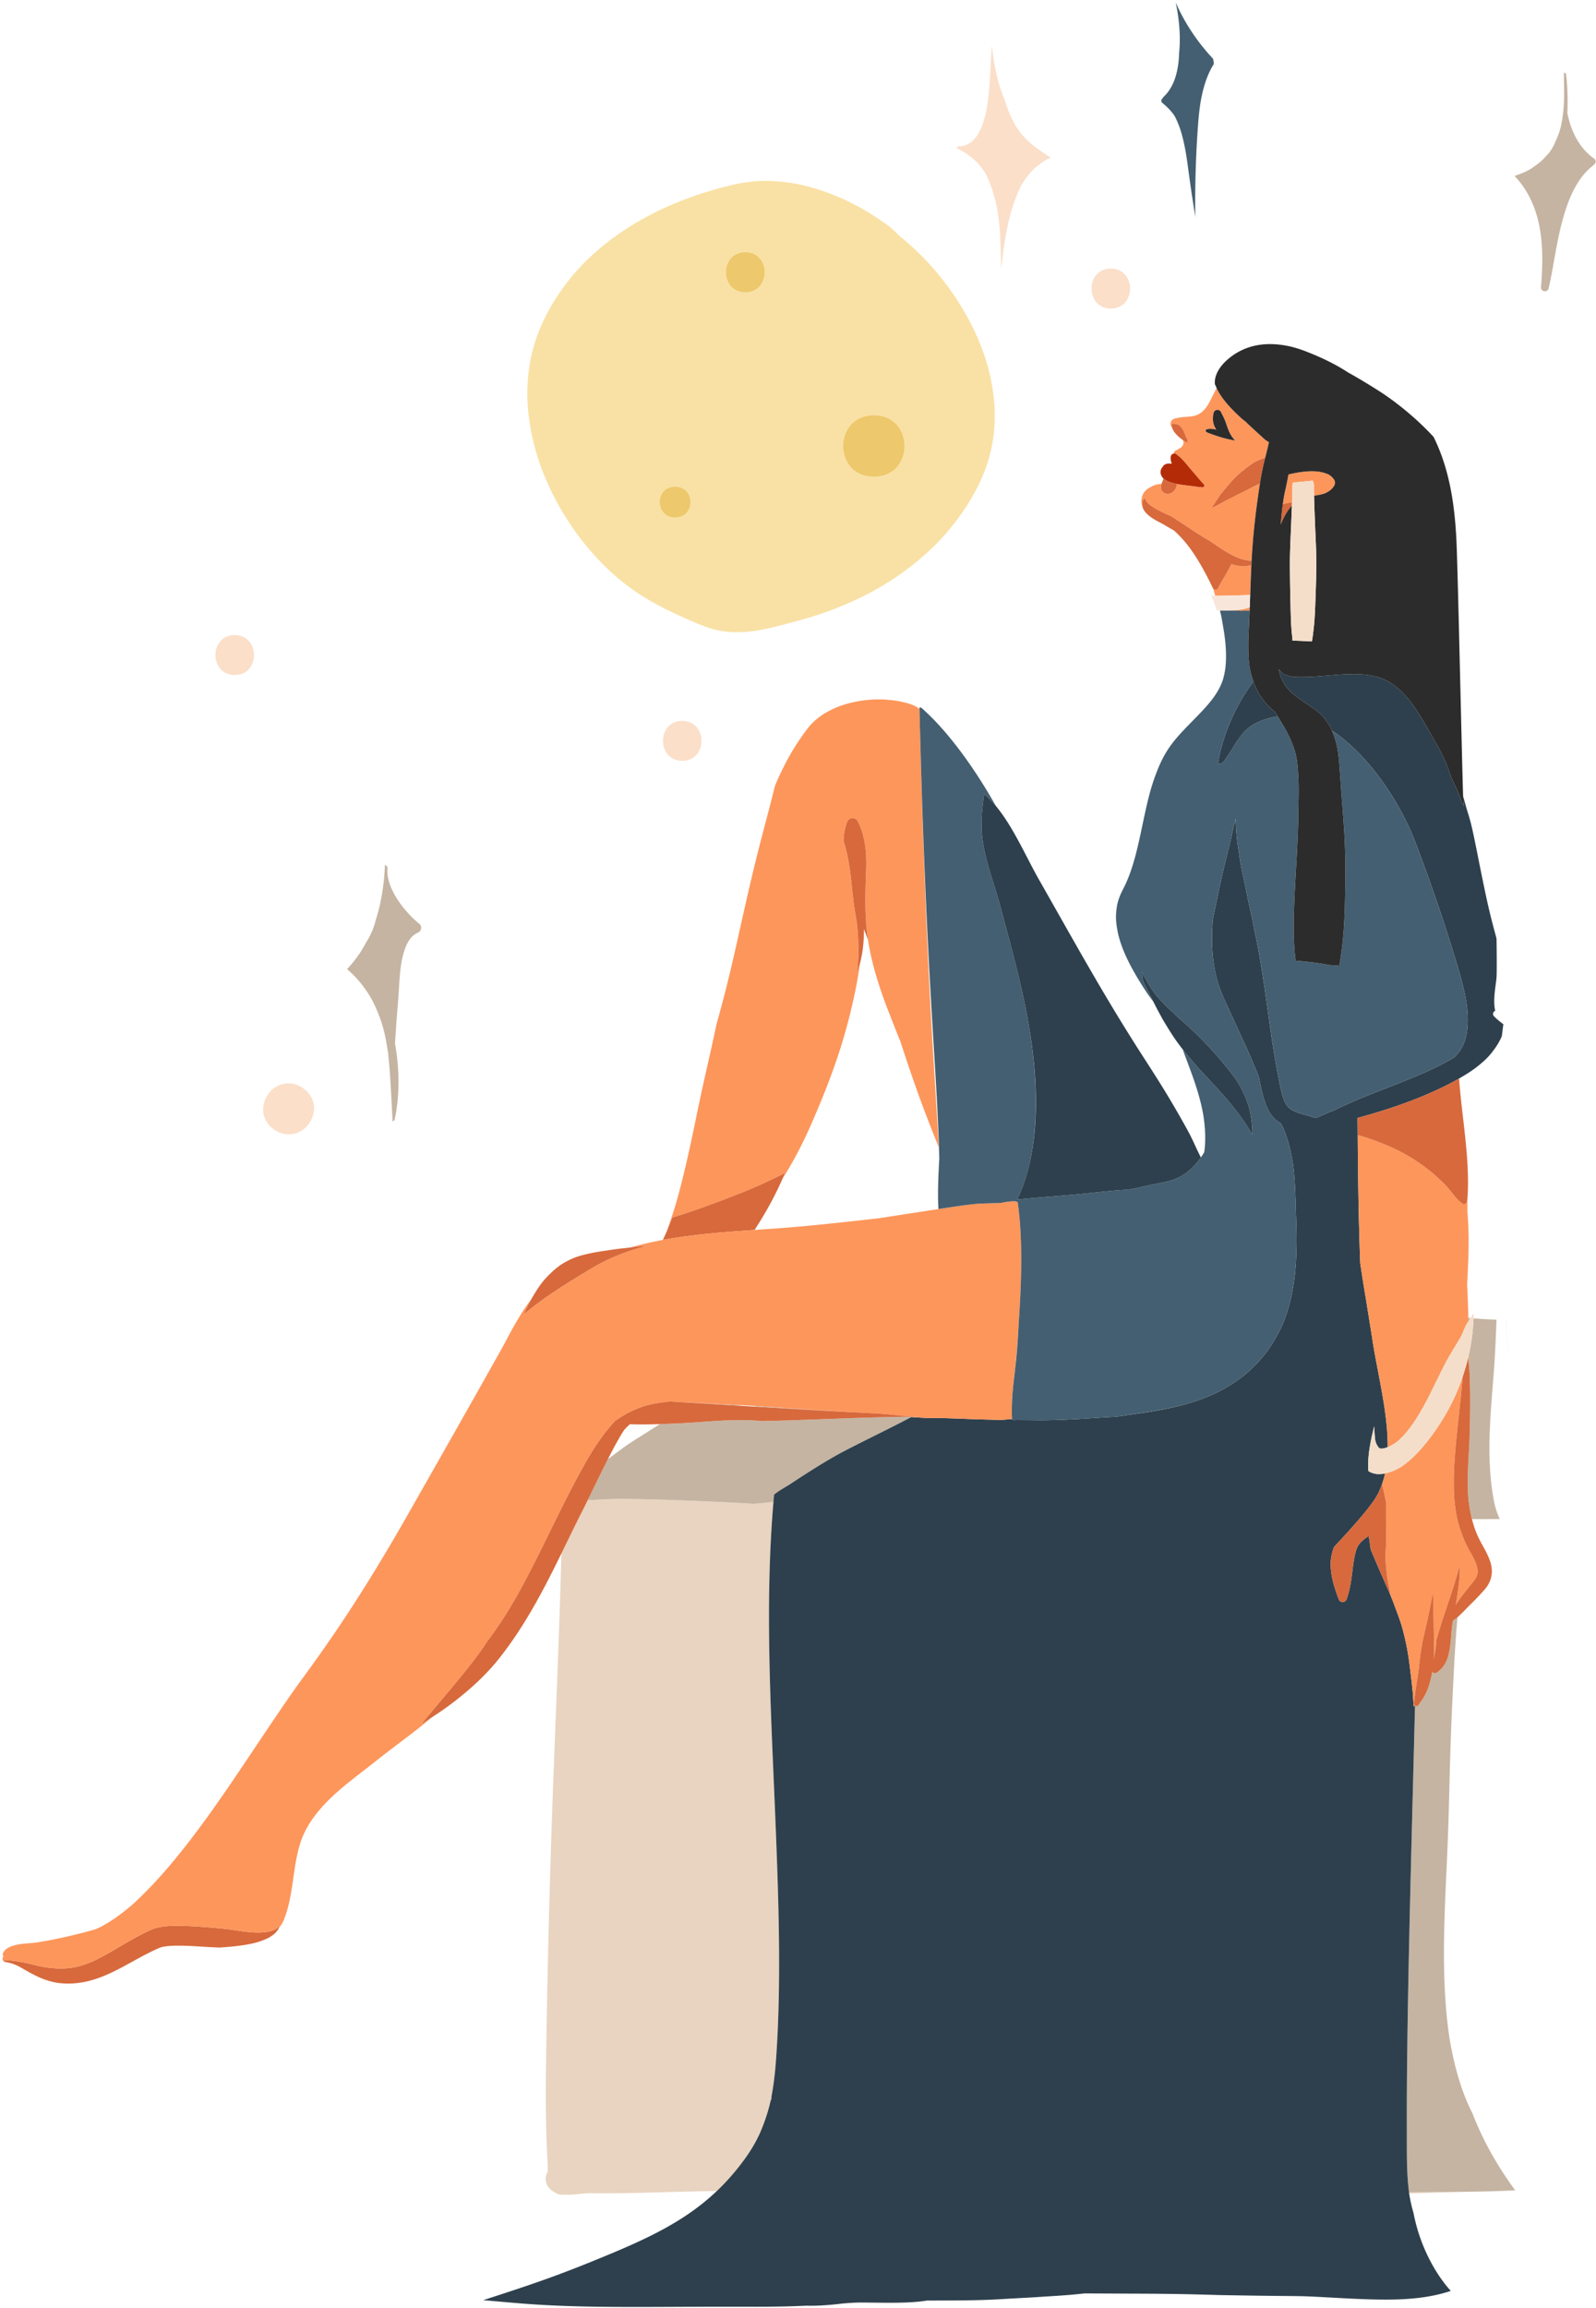 <svg width="512" height="740" fill="none" xmlns="http://www.w3.org/2000/svg"><path d="M307.524 46.91c.298-.01.57-.03.843-.06a8.149 8.149 0 0 0 1.745-.47 7.711 7.711 0 0 0 1.483-.869 9.537 9.537 0 0 0 1.453-1.478c.654-.869 1.229-1.88 1.745-3.086.501-1.216.922-2.555 1.294-4.103.327-1.37.6-2.883.843-4.634.511-3.875.704-7.864.873-11.387l.015-.263c.069-1.508.144-3.071.263-4.609.034-.457.069-.878.109-1.27l.059.496c.431 3.657 1.012 7.303 1.983 10.856a46.267 46.267 0 0 0 2.033 5.889 42.771 42.771 0 0 0 1.547 4.38c1.027 2.417 2.147 4.412 3.432 6.108 1.254 1.603 2.811 3.131 4.621 4.54 1.353 1.032 2.757 1.98 4.071 2.848.381.253.768.506 1.155.754-.199.09-.392.174-.585.263-.496.228-.977.481-1.443.764-.828.511-1.597 1.116-2.36 1.722-.432.342-.848.704-1.24 1.091-1.106 1.097-2.082 2.342-2.945 3.632a20.423 20.423 0 0 0-1.775 3.245c-1.384 3.21-2.42 6.534-3.203 9.938-1.141 4.921-1.81 9.908-2.296 14.914-.154-2.63-.208-5.264-.303-7.899a65.247 65.247 0 0 0-.312-5.661 48.45 48.45 0 0 0-.159-1.464 49.362 49.362 0 0 0-.114-.977c-.257-2.03-.57-4.044-1.085-6.023a29.715 29.715 0 0 0-.452-1.578 40.196 40.196 0 0 0-.853-2.699 31.583 31.583 0 0 0-1.224-3.007 16.75 16.75 0 0 0-1.2-2.138 18.23 18.23 0 0 0-3.709-4.049c-.764-.61-1.547-1.22-2.38-1.731-.659-.407-1.339-.779-2.018-1.156-.194-.11-.392-.218-.585-.328a.7.7 0 0 1 .674-.5ZM92.583 347.345c4.265 0 8.35 3.751 8.152 8.157-.198 4.421-3.585 8.162-8.152 8.162-4.269 0-8.355-3.756-8.156-8.162.198-4.421 3.585-8.157 8.156-8.157ZM218.864 231.122c8.231 0 8.241 12.796 0 12.796-8.226 0-8.241-12.796 0-12.796ZM75.3 203.617c8.225 0 8.24 12.791 0 12.791-8.227 0-8.242-12.791 0-12.791ZM356.349 86.12c8.226 0 8.236 12.795 0 12.795-8.231 0-8.241-12.795 0-12.795Z" fill="#FBDFC9"/><path d="M1.643 628.455c1.472-.005 2.925.188 4.373.431 1.433.239 2.85.511 4.26.869 2.925.744 4.987 1.2 8.513 1.344 2.523.045 4.303-.203 6.123-.615 6.947-1.791 11.627-5.641 19.853-9.997 1.086-.576 3.575-1.831 4.75-2.198 1.96-.62 4.042-.834 6.084-.879 4.681-.109 11.742.497 16.398.958 4.343.432 9.986 1.905 14.513.814.65-.159 1.28-.377 1.864-.7.308-.164.59-.367.853-.595.179-.184.342-.382.486-.596.064-.109.124-.223.174-.337-.02.109-.05.218-.075.327a11.6 11.6 0 0 1-.6 1.325 9.708 9.708 0 0 1-1.001 1.216c-.605.526-1.26.987-1.954 1.389-1.552.799-3.213 1.355-4.899 1.781-3.496.799-7.249 1.156-10.864 1.389-6.817-.228-13.883-1.116-18.415-.198-1.264.362-2.444.977-3.624 1.553-9.198 4.48-17.598 11.188-29.106 10.072-1.88-.184-3.709-.68-5.47-1.345-3.088-1.171-6.53-3.329-7.53-3.87a15.27 15.27 0 0 0-2.738-1.151 29.072 29.072 0 0 0-1.983-.486c-.268-.055-.278-.501.015-.501Z" fill="#D7693C"/><path d="M386.541 26.86c-1.408 4.48-1.889 8.826-2.232 13.53a340.781 340.781 0 0 0-.857 29.198c-.1-.69-.69-4.53-.714-4.644-1.681-10.677-1.776-13.813-2.931-19.092-.511-2.336-1.15-4.644-2.117-6.837-.357-.803-.699-1.642-1.23-2.351-.912-1.22-2.018-2.412-3.768-3.826a1.329 1.329 0 0 1-.085-.878c.229-.288.442-.585.655-.888a12.56 12.56 0 0 0 1.557-1.756c.729-.983 1.329-2.134 1.839-3.379 1.106-2.912 1.523-5.964 1.602-8.95.436-4.327.308-9.353-1.076-16.204 2.871 6.702 7.175 12.969 11.975 18.064.119.54.198 1.092.248 1.662-.025.035-.045.075-.07.11-1.219 1.93-2.117 4.068-2.796 6.24Z" fill="#445F71"/><path d="m169.18 125.358.02.064-.02-.109c.034-2.749.282-5.646.739-8.439.892-5.418 2.508-10.41 5.513-16.224 1.785-3.459 3.957-6.822 6.63-10.285 9.688-12.533 26.443-24.366 50.6-30.518 2.841-.715 4.175-.998 6.475-1.365 4.622-.724 9.074-.585 13.7.035 6.709.908 13.601 3.28 19.72 6.276 4.259 2.08 8.176 4.535 12.073 7.323 1.498 1.067 2.807 2.382 4.071 3.677 11.717 9.327 21.981 23.254 27.053 38.034 1.324 3.855 2.296 7.998 2.886 12.319 1.15 8.425.253 16.874-2.603 24.441-2.886 7.665-7.844 15.187-13.333 21.309-5.336 5.929-11.975 11.248-18.812 15.415-6.114 3.736-13.998 7.418-22.427 10.102-2.569.828-5.201 1.528-8.107 2.302-6.5 1.736-12.917 3.463-19.685 2.853-3.005-.288-5.191-.829-7.626-1.757-2.36-.883-4.705-1.91-6.693-2.798-5.003-2.228-9.035-4.307-12.674-6.534-15.941-9.764-28.828-27.467-34.401-45.551-1.116-3.617-1.969-7.492-2.534-11.526a60.226 60.226 0 0 1-.565-9.044Z" fill="#F9E1A5"/><path d="M286.504 281.932c8.226 0 8.235 12.796 0 12.796-8.231 0-8.241-12.796 0-12.796Z" fill="#FBDFC9"/><path d="M239.1 80.878c8.226 0 8.236 12.795 0 12.795-8.231 0-8.241-12.795 0-12.795ZM216.579 156.068c6.533 0 6.54 9.808 0 9.808-6.536 0-6.544-9.808 0-9.808ZM280.33 133.184c13.065 0 13.08 19.615 0 19.615-13.073 0-13.089-19.615 0-19.615Z" fill="#EDC86C"/><path d="M186.947 470.508ZM468.666 490.974c.02.059.035.114.06.173-.025-.059-.04-.114-.06-.173ZM469.221 492.482c.893 2.312 1.741 3.84 2.509 5.229-.768-1.379-1.611-2.907-2.509-5.229ZM467.878 488.463c.015.044.02.084.035.124-.015-.04-.02-.08-.035-.124ZM443.155 476.363c-.019.05-.039.1-.054.149.02-.049.035-.099.054-.149ZM426.897 500.897c-.01.253-.01.506-.01.759 0-.253 0-.506.01-.759ZM427.383 497.771c-.06.228-.124.451-.174.68.05-.229.114-.452.174-.68ZM427.095 499.126c-.03.188-.074.377-.094.565.02-.188.064-.377.094-.565ZM429.833 513.272c.01.01.019.014.029.024-.01-.01-.019-.014-.029-.024ZM429.56 512.919ZM188.558 480.903c.521.01 1.041.01 1.562.019 1.909-.148 3.833-.262 6.044-.327 6.689-.184 18.222.253 24.891.516 5.345.218 17.478.794 20.582 1.002 2.648-.183 4.721-.402 6.491-.63-2.792 32.676-.883 65.561.471 98.271 1.051 25.438 2.226 55.008.337 80.768-.401 5.497-.873 8.479-1.468 11.758l.01.536c-.099.273-.193.541-.292.809-.694 3.111-1.691 6.122-2.901 9.084-1.398 3.419-3.287 6.599-5.459 9.581-3.099 4.257-5.93 7.387-8.856 10.141-22.02.402-24.861.779-40.718.734-3.173-.01-5.39.695-8.37.417a3.815 3.815 0 0 1-3.009-.784 5.326 5.326 0 0 1-.476-.288c-2.251-1.314-2.995-4.048-1.691-6.301 0-1.255.089-1.319-.144-5.289-.62-10.582-.476-24.603-.307-35.221 1.19-75.126 3.738-113.374 4.844-157.645 2.33-4.748 4.606-9.486 6.967-14.125.243-.471.788-1.588 1.492-3.026ZM429.942 513.355c.025.015.049.035.074.049-.025-.014-.049-.034-.074-.049ZM469.931 702.688c-6.456.214-12.322.387-17.86.526a7.897 7.897 0 0 0-.05-.362c6.272-.094 12.103-.094 17.91-.164ZM432.673 490.86c-.044.045-.084.094-.128.139.044-.045.084-.094.128-.139ZM427.958 495.984ZM447.147 514.174c.169.457.337.913.511 1.365-.189-.497-.352-.938-.511-1.365ZM439.05 492.432c.273 1.34.496 2.922.659 4.257-.163-1.33-.386-2.917-.659-4.257ZM438.768 492.641c.139-.095.218-.149.282-.209-.084.075-.129.104-.282.209ZM431.677 513.191c.04-.044.084-.074.119-.119-.035.045-.079.075-.119.119ZM439.71 496.69ZM430.214 513.504l.154.059-.154-.059ZM430.07 513.434l.115.06-.115-.06ZM430.378 513.563ZM430.76 513.618ZM431.334 513.454c.055-.03.119-.049.169-.089-.05.04-.114.059-.169.089ZM444.335 472.374a24.658 24.658 0 0 1-.669 2.521c.258-.819.486-1.668.669-2.521ZM499.542 498.342ZM441.167 461.627c-.035-.248-.059-.486-.084-.724.025.233.049.476.084.724ZM441.058 460.664ZM446.165 511.653a1.48 1.48 0 0 1-.035-.084c.01.03.02.055.035.084ZM444.742 503.219c-.005-.04-.005-.08-.01-.114.005.034.01.074.01.114ZM444.38 499.264c.005-.065.01-.119.02-.199-.01.109-.015.179-.02.199ZM444.876 504.484ZM459.91 520.786c.034 2.183.094 3.999.124 5.74-.025-1.711-.09-3.507-.124-5.74ZM457.956 519.184c.466-2.129.744-3.483.938-4.466a161.118 161.118 0 0 1-.938 4.466ZM446.076 511.446c0-.005-.004-.005-.004-.01v-.009c0 .005.004.014.004.019ZM449.576 520.93c-.163-.531-.476-1.443-.347-1.071.114.322.228.684.347 1.071ZM457.792 519.943c-.019.074-.034.149-.054.223.02-.074.035-.154.054-.223ZM441.574 479.736c.104-.173.208-.342.302-.516.377-.714.739-1.488 1.066-2.307a19.691 19.691 0 0 1-1.358 2.823h-.01ZM450.489 524.368ZM457.54 521.07c-.04.168-.075.332-.115.501.04-.169.075-.333.115-.501ZM443.537 476.581c.342 1.523.56 2.486.739 3.274-.188-.823-.407-1.815-.739-3.274ZM433.933 489.46ZM444.613 486.221h.005c.015 2.366.06 4.897.05 7.085.01-2.124-.04-5.195-.055-7.085ZM459.751 510.819a33.066 33.066 0 0 0-.536 2.248c.139-.7.273-1.29.536-2.248ZM467.585 487.337l-.045-.213.045.213ZM445.169 463.964c.034-3.731-.342-7.74-.903-11.734.561 3.984.937 7.993.903 11.734ZM444.663 494.035c0-.193 0-.397.005-.61-.005.203-.005.412-.005.61ZM468.106 512.899c1.125-1.627 2.469-3.27 3.312-4.311-3.218 3.983-3.307 4.38-3.312 4.311ZM444.455 498.426c.109-1.484.173-2.496.198-3.865-.015.952-.05 2.029-.198 3.865Z" fill="#E8D4C0"/><path d="M283.055 453.262a5.569 5.569 0 0 0-.407-.03c.318.01.11 0 .407.03ZM285.331 453.49c-.034-.005-.068-.005-.102-.01.034.005.068.005.102.01ZM243.026 450.8c6.382.407 25.452 1.771 38.398 2.377-8.142-.382-24.757-1.35-39.563-2.233.387-.05.779-.099 1.165-.144ZM286.401 453.6c-.297-.03-.605-.059-.932-.094.327.035.635.064.932.094ZM223.157 449.813l.075-.045c4.745.248 9.376.457 14.161.71-.094.059-.193.119-.293.178-5.201-.312-10.016-.605-13.943-.843ZM307.004 454.784c-3.649-.134-6.357-.224-9.694-.169 3.397-.055 6.054.035 9.694.169ZM256.741 473.673c-1.155.759-2.38 1.603-3.639 2.382-2.276 1.384-2.926 1.692-4.78 3.116-.07.769-.124 1.543-.194 2.312-2.132.278-4.289.476-6.49.63-6.461-.427-34.322-1.767-44.779-1.533-2.316.049-4.2.144-6.739.342-.52-.01-1.041-.01-1.561-.02 1.953-3.974 5.122-10.468 6.46-13.113 7.805-5.765 5.038-3.86 15.059-10.196.506-.322 1.061-.669 1.646-1.032 7.676-.248 9.634-.436 14.875-.803 5.866-.417 12.049-.76 17.88-.149 1.859-.07 2.732-.085 4.115-.114 9.773-.204 34.644-1.414 46.525-1.29a195.136 195.136 0 0 0-4.532.015c.605.029 1.18.064 1.745.094-14.791 7.849-21.147 9.863-35.591 19.359ZM295.887 454.526l-.724-.044.724.044ZM297.31 454.617c-.337-.02-.664-.04-.991-.065.322.02.654.045.991.065Z" fill="#C5B4A2"/><path d="M294.816 454.459c-.357-.02-.714-.04-1.086-.064.362.019.724.044 1.086.064ZM293.194 454.104ZM293.557 454.382c-.362-.02-.739-.044-1.126-.064.377.02.754.044 1.126.064ZM463.524 437.371ZM462.741 438.898c-.64 1.255-1.279 2.57-1.934 3.905.65-1.335 1.294-2.64 1.934-3.905ZM460.247 443.945c-.035.069-.07.144-.104.213.034-.069.069-.144.104-.213ZM459.334 445.795c-.029.059-.054.114-.084.173.03-.059.055-.114.084-.173ZM458.383 447.68c-.099.203-.204.397-.308.6.104-.198.209-.402.308-.6ZM466.941 483.953ZM498.223 465.144ZM439.972 482.128l-.644.844c.218-.278.431-.561.644-.844ZM440.612 481.238c-.174.253-.357.502-.546.76.184-.249.367-.502.546-.76ZM499.304 460.589c-.05.184-.095.363-.149.546.054-.183.099-.362.149-.546ZM444.633 482.291ZM498.887 462.123c-.049.183-.089.362-.134.545.045-.183.085-.362.134-.545ZM462.007 456.323ZM464.07 452.915ZM457.604 449.178ZM468.711 442.893c-.01.035-.024.064-.034.098.01-.029.024-.063.034-.098ZM459.989 459.31ZM454.238 466.277ZM469.202 441.467c.029-.083.044-.131.02-.048-.005.014-.01.029-.02.048ZM453.92 466.584ZM449.626 460.902c.119-.124.238-.253.357-.382-.119.129-.238.258-.357.382ZM451.108 459.276ZM467.694 456.582c-.51 4.798-.982 9.675-1.22 14.979.243-5.399.71-10.216 1.22-14.979ZM456.835 450.608a68.475 68.475 0 0 1-2.722 4.589 75.236 75.236 0 0 0 2.722-4.589ZM469.757 439.753l-.149.466.149-.466ZM470.353 437.698c-.124.442-.248.883-.382 1.325.129-.442.258-.878.382-1.325ZM470.689 436.418c-.05.188-.094.382-.144.57.05-.188.094-.382.144-.57ZM470.793 424.079c.099-.139.184-.278.278-.422-.01-.377-.025-.739-.03-1.117.228.015.456.035.685.05-.149.233-.7 1.156-.933 1.489ZM498.521 463.646ZM468.83 428.222c-.297.61-1.205 2.069-2.226 3.756 1.026-1.697 1.948-3.181 2.226-3.756ZM483.095 423.246h.035c.729 13.435.709 13.44-.035 0ZM471.017 435.55c.034.272.024.143.108.987-.044-.417-.084-.759-.108-.987ZM471.115 481.031c-.694-6.941.179-14.735.367-21.721.144-5.299.273-15.355-.159-20.649a96.169 96.169 0 0 0-.188-2c.01-.719.015-1.449.02-2.163.962-4.297 1.413-7.933 1.557-11.833 2.771.203 3.451.263 7.378.442-.263 6.172-.422 10.721-.808 15.861-1.052 13.992-2.668 28.236-.055 42.088.426 2.248 1.076 4.198 1.889 5.944-2.682.02-5.836.035-8.91.035a43.722 43.722 0 0 1-1.091-6.004ZM485.232 464.51ZM470.937 435.426c.075-.308.149-.62.218-.928-.143.645-.203.863-.218.928ZM484.201 444.162c-.03-.749-.065-1.498-.1-2.247.04.903.075 1.662.1 2.247ZM464.491 435.569ZM485.227 464.907ZM467.541 487.124ZM441.241 480.297ZM444.618 483.06c0-.079 0-.159.005-.238-.005.079-.005.159-.005.238ZM466.718 482.186c-.407-3.756-.407-6.906-.243-10.628-.164 3.727-.164 6.877.243 10.628ZM444.276 479.855c.134.605.248 1.116.377 1.712-.124-.571-.243-1.097-.377-1.712ZM441.34 480.138c.085-.129.154-.268.234-.402h.009a7.137 7.137 0 0 1-.243.402ZM437.062 485.813ZM444.608 484.058c0 .69.005 1.419.01 2.164h-.005c-.005-.705-.005-1.439-.005-2.164ZM463.321 517.677c-.887 2.674-1.74 5.329-2.469 7.953.729-2.634 1.582-5.284 2.469-7.953ZM460.852 525.629ZM455.784 529.827c0 .009-.005.019-.005.028 0-.009.005-.019.005-.028ZM460.5 528.889c-.01.06-.02.119-.025.179.005-.06.015-.119.025-.179ZM452.021 702.854c-.635-4.813-.699-9.626-.704-14.533 0-5.492-.025-11.024.005-16.784.178-37.449 1.869-93.32 2.613-124.701.015.015.03.035.054.045.382.243.848.099 1.101-.253.258-.363.466-.754.734-1.112 2.097-2.768 3.049-6.122 3.625-9.501.466.506 1.195.496 1.715.055.253-.214.526-.402.769-.625 2.107-1.995 2.727-4.277 3.183-7.09.412-2.55.426-5.145.808-7.7.065-.373.134-.745.198-1.117.729-.486 1.146-.789 1.448-1.047-.778 8.901-1.1 15.703-1.542 24.594-1.215 25.279-.862 31.456-1.849 53.44-.853 18.635-1.959 38.367.813 56.843 1.349 8.177 3.615 16.849 7.373 24.162 1.081 2.789 1.79 4.322 2.375 5.602.322.699.342.838 1.686 3.498.297.59.124.332 1.507 2.857.164.308.323.621.496.923.233.422.481.829.724 1.246a117.602 117.602 0 0 0 6.917 10.553c-11.3.615-22.843.476-34.049.645ZM467.124 513.93c.228-1.389.501-3.195.729-4.937a134.18 134.18 0 0 1-.729 4.937ZM468.26 504.985c0-.02.005-.035.005-.05 0 .015-.005.03-.005.05ZM468.284 504.558c.02-.526.03-1.067.035-1.538 0 .555-.015 1.061-.035 1.538ZM453.995 542.734c-.005.029-.005.058-.01.087.005-.029.005-.058.01-.087ZM451.758 530.68c.01.065.025.129.03.199-.005-.07-.02-.134-.03-.199ZM460.034 526.528c.015.943.015.948 0 0ZM452.091 532.978c.019.129.034.258.054.387-.02-.129-.035-.258-.054-.387ZM453.667 545.544c-.02.214-.044.422-.059.63.01-.153.034-.377.059-.63ZM453.717 545.108l.05-.427c-.015.144-.03.288-.05.427ZM454.327 540.519c.262-1.653.609-3.786.971-6.877-.223 1.94-.461 3.791-.971 6.877ZM452.378 535.219c.104.883.213 1.771.317 2.659-.114-.938-.218-1.816-.317-2.659ZM467.779 513.38c.109-.158.218-.317.327-.481v.005l-.327.476ZM450.488 524.369c.095.387.09.357 0 0Z" fill="#C5B4A2"/><path d="M482.163 324.482ZM480.333 324.051a1.14 1.14 0 0 1 0 0ZM482.688 328.655l-.272-.198.272.198ZM482.981 328.854c-.213-.144-.243-.164 0 0ZM483.179 324.696c-.009-.005-.019-.005-.029-.01.01.005.02.005.029.01Z" fill="#2E404D"/><path d="M238.826 692.289c2.172-2.982 4.061-6.162 5.46-9.58 1.209-2.962 2.206-5.974 2.9-9.085.099-.268.194-.536.293-.808l-.01-.536c.595-3.28 1.066-6.262 1.468-11.759 1.889-25.76.714-55.33-.338-80.767-1.353-32.711-3.262-65.595-.471-98.272.07-.769.124-1.543.194-2.312 1.854-1.423 2.504-1.731 4.78-3.115 1.552-.963 10.05-6.807 17.889-10.911 7.061-3.691 13.735-6.797 21.341-10.83 1.507.084 2.464.139 4.978.302 6.466-.109 10.611.333 23.805.606a73.548 73.548 0 0 0 3.6-.308c.01.064 0 .114.144.372.838.015.694.015.957-.01 7.224-.005 7.621.144 14.092-.069 6.396-.214 12.782-.754 18.42-1.042 8.335-1.246 18.232-2.297 27.41-5.726 4.844-1.801 9.307-4.272 13.412-7.541a45.01 45.01 0 0 0 7.309-7.621 47.833 47.833 0 0 0 5.494-9.863c4.185-10.95 4.259-22.525 3.793-34.224-.119-4.461-.308-11.65-.997-16.274-.679-4.162-1.864-9.064-3.823-12.78-.52-.273-.996-.621-1.433-.948-.659-.506-1.175-1.126-1.646-1.717-1.76-2.198-2.742-6.226-3.332-8.97-.238-1.097-.466-2.138-.654-3.106-2.435-6.36-5.4-12.597-7.934-18.109-3.386-7.338-4.323-9.288-5.261-12.478-1.879-6.296-2.206-13.629-1.561-20.178 3.941-19.504 4.953-21.543 6.163-27.358.307-1.473.694-3.349 1.081-4.788.168 3.042.327 5.895.798 8.936-.03-.005-.04-.025-.045-.045.134.576.228 1.275.328 1.91.753 5.289 1.333 7.195 2.305 12.027.412 2.034.476 2.54 1.423 6.787.853 3.801.923 4.565 1.681 8.073 1.007 4.639 2.142 11.808 2.876 16.844 1.745 11.927 2.37 18.094 4.725 29.957.402 2.034.819 4.138 1.642 6.132.272.556.56 1.037.872 1.474.308.337.65.655 1.017.952.55.367 1.16.705 1.943 1.017 1.9.745 4.141 1.151 6.129 1.896.164-.065.312-.124.461-.179 2.499-.948 2.792-1.325 5.355-2.233a73.545 73.545 0 0 1 2.955-1.424c12.689-5.809 25.169-9.282 35.82-15.658.054-.139.143-.263.257-.377.476-.476.898-.933 1.26-1.429 3.381-4.619 3.024-11.744 1.988-17.35-.615-3.344-1.567-6.693-2.534-9.948-4.209-14.12-8.622-26.816-13.486-39.632a89.633 89.633 0 0 0-1.761-4.301c-3.53-7.735-8.26-15.237-13.655-21.434-.764-.878-.228-.297-1.527-1.696-.922-.998-.357-.417-1.631-1.697-.977-.983-.447-.477-1.736-1.677-.848-.789-.55-.551-1.963-1.747-1.528-1.3-2.524-2.103-4.542-3.403-.283-.67-.769-1.623-1.235-2.302-1.557-2.273-2.246-2.942-3.942-4.232-2.305-1.762-4.77-3.151-7.269-5.23a16.033 16.033 0 0 1-2.39-2.495 18.558 18.558 0 0 1-1.571-2.933 22.641 22.641 0 0 1-.709-2.594c.357.535.748.962 1.224 1.309.932.685 2.157 1.072 3.858 1.211 1.056.084 2.469.064 3.525.04 6.823-.154 14.667-1.653 21.133-.467 9.832 1.806 14.315 10.573 19.273 19.097 2.658 4.559 4.909 8.613 6.371 13.684 1.433 2.837 2.856 6.067 3.908 9.054-.03-.66-.07-1.726-.109-3.121.272.928.49 1.747.58 2.064 1.165 4.237 1.517 4.486 2.737 10.186.788 3.701 1.7 8.39 1.805 8.911 2.801 13.917 3.386 16.293 5.598 24.435.044 2.917.079 6.018.064 9.402-.01 2.793-.05 3.294-.268 4.892-.387 2.823-.858 6.187-.218 8.911.07-.025.134-.03.203-.045a1.04 1.04 0 0 0-.619 1.751c.823.864 1.993 1.821 3.034 2.575a152.302 152.302 0 0 0-.491 3.811c-.887 2.094-1.859 3.503-3.059 5.075-1.587 2.089-3.59 3.746-5.157 4.962-1.899 1.468-4.507 3.021-6.604 4.182-2.975 1.648-6.947 3.573-11.776 5.522-6.466 2.61-12.838 4.61-19.705 6.505.144 7.442.069 25.646.868 46.543 1.487 9.973 1.299 7.869 4.011 25.214 1.582 10.122 4.899 22.927 4.795 33.788-.471.163-.942.312-1.428.426-.293.02-.58.035-.868.03-.278-.064-.263-.064-.332-.104a5.845 5.845 0 0 1-.357-.347 9.943 9.943 0 0 1-.67-1.117 8.225 8.225 0 0 1-.347-1.225c-.277-2.134-.267-3.974-.302-4.381-1.136 4.411-2.271 9.858-1.874 14.368.327.209.664.397 1.021.556a9.056 9.056 0 0 0 1.577.387c.744.049 1.482.02 2.226-.07.174-.034.347-.074.521-.114-.491 2.307-1.379 4.803-2.46 6.847-2.345 4.411-10.596 13.153-13.918 16.765-.411 1.022-.53 1.617-.575 1.786-.218.833-.149.506-.287 1.354-.04.234-.154.725-.199 1.772-.153 4.033 1.19 8.246 2.663 12.021a.933.933 0 0 0 .273.352c.366.313.857.432 1.318.278.065-.025.124-.064.184-.094.055-.03.119-.05.169-.089.064-.05.119-.114.173-.174.04-.045.084-.074.119-.119a1.57 1.57 0 0 0 .208-.397c2.113-5.845 1.617-12.23 3.372-16.522.243-.486.521-.937.833-1.339.486-.561 1.076-1.097 1.859-1.687.595-.427.853-.576.982-.695.273 1.34.496 2.928.66 4.257 4.388 10.603 5.682 12.756 7.437 17.484 1.498 4.039 2.147 5.587 2.906 8.46 1.611 6.216 1.924 9.292 2.643 15.246.327 2.679.743 6.371.763 9.199.149-.08.278-.184.382-.318.025.025.059.05.094.075-.744 31.381-2.434 87.252-2.613 124.7-.03 5.761-.005 11.293-.005 16.785.005 4.907.07 9.72.704 14.532.01.412.565 3.771 1.438 6.629 1.879 9.908 6.56 19.012 11.94 24.966a1.446 1.446 0 0 1-.208.089c-5.107 1.672-10.81 2.525-17.95 2.684-5.394.124-11.691-.164-17.28-.466-17.636-.953-7.09-.397-38.268-.948-2.375-.045-11.484-.427-27.078-.461l-16.65-.08c-3.198.357-6.59.64-10.675.888-3.982.233-4.587.323-9.396.571-10.289.531-10.567.838-30.484.823-5.346.889-11.787.735-19.72.65-3.312-.029-4.507.075-6.912.263-1.016.08-6.753.903-12.133.74-7.78.382-14.781.347-21.39.332-27.866-.064-48.701.595-69.135-.977-3.461-.263-12.217-1.037-13.09-1.132 16.254-5.259 24.242-7.948 40.336-14.641 17.945-7.467 31.922-14.636 43.46-30.493Z" fill="#2E404D"/><path d="M301.173 367.871c-4.879-12.121-7.879-20.313-12.346-34.016-1.007-2.466-1.761-4.401-3.937-9.943-1.761-4.475-3.58-9.888-4.81-14.671a80.872 80.872 0 0 1-1.607-7.864c-1.497-9.674-.605-20.401-.575-24.013.03-3.354-.382-7.864-1.472-11.064-.392-1.146-.447-1.335-1.176-2.803-.223-.447-.49-.804-.961-1.017-.328-.149-.496-.139-.556-.144-.322-.035-.218-.02-.337-.01-.094.005-.188.01-.278.03-.376.084-1.056.392-1.299 1.052-.813 2.222-1.096 3.686-1.195 5.993.114.695.536 1.915.714 2.62 1.721 6.931 1.785 12.433 2.807 19.28.53 3.249 1.205 6.479 1.249 12.731a66.062 66.062 0 0 1-.421 7.978c.312-.968.649-2.119.853-2.903-.566 4.456-1.463 8.891-2.48 13.272-3.059 13.247-7.189 24.391-12.564 36.814-2.876 6.648-5.821 12.498-9.768 18.749.273-.63.545-1.255.803-1.89-5.454 2.838-11.136 5.314-16.794 7.477-6.366 2.441-12.822 4.892-19.323 6.802a70.17 70.17 0 0 1-1.725 4.282c1.686-5.359 3.773-9.169 9.247-35.822 2.99-14.552 4.562-20.505 6.625-30.379 4.353-15.519 6.049-24.202 9.371-38.803 4.611-20.297 6.352-25.244 9.371-37.623 2.445-5.854 5.296-11.287 9.248-16.764 1.686-2.342 2.523-3.33 4.507-4.952 1.433-1.176 3.158-2.203 5.424-3.22 3.714-1.677 8.484-2.615 12.59-2.793 3.857-.164 8.82.347 12.5 1.791.55.218 1.452.694 2.127 1.24 2.003 83.561 4.685 112.436 6.188 140.583Z" fill="#FD965B"/><path d="M215.7 390.33c6.505-1.915 12.941-4.356 19.323-6.802 5.662-2.163 11.335-4.639 16.794-7.477-2.534 6.207-5.96 12.468-9.743 18.263-9.406.635-19.918 1.429-29.423 3.205 1.14-2.431 2.132-4.674 3.049-7.189Z" fill="#D7693C"/><path d="M448.932 369.056c5.355 2.729 10.298 6.351 14.334 10.429 2.356 2.352 3.546 4.724 5.911 6.415a.68.68 0 0 0 .238.114c.02.005.044.005.064.01.07.015.134.025.209.025h.014c.02 0 .035-.005.05-.01a.908.908 0 0 0 .347-.084c.02-.01.05-.01.069-.025.065-.035.119-.079.174-.124.005-.01.015-.01.02-.015a1.01 1.01 0 0 0 .223-.337c.094-.223.094-.347.109-.501.099 1.28.089 2.242.025 3.21.719 8.395.377 14.84-.055 23.661.189 3.825.342 8.549.407 11.833-.094.144-.179.283-.278.422-.644.918-1.016 1.969-1.462 2.991-.169.383-.318.774-.501 1.152-.461.952-2.812 4.599-4.339 7.347-4.482 8.073-9.009 20.318-16.11 26.505-.867.654-1.79 1.24-2.761 1.731-.149.055-.303.104-.452.159.105-10.91-3.198-23.552-4.794-33.788-2.708-17.295-2.539-15.331-4.012-25.214-.367-9.65-.753-26.534-.793-41.041 4.428 1.166 9.639 3.23 13.363 5.135ZM471.081 436.119l-.02-.223c.005.075 0 0 .02.223Zm.045.417c-.12-1.161-.07-.62-.144-1.295.059-.248.119-.496.173-.744-.005.714-.01 1.444-.02 2.163 0-.04-.005-.084-.009-.124ZM467.114 514.025c.01-.08.025-.159.035-.234-.03.194-.035.214-.035.234Zm-19.605-42.689c4.76-2.158 9.46-7.779 12.505-12.066 3.947-5.547 7.07-11.461 9.207-17.851-1.259 15.966-4.482 32.974-1.79 45.223a36.323 36.323 0 0 0 1.294 4.505c2.276 6.43 4.741 8.44 5.306 12.166.02.382.015.764-.03 1.141a7.006 7.006 0 0 1-.322 1.042c-.595 1.131-1.463 2.098-2.261 3.091-.843 1.042-2.187 2.684-3.312 4.311a41.538 41.538 0 0 0-1.091 1.662c.436-2.54 1.135-7.258 1.259-9.799.055-1.165.055-2.5.035-2.927l-.03.06c-2.157 8.285-5.28 15.99-7.427 23.735-.357 3.806-.466 4.064-.918 6.301.224-3.81.08-4.257-.183-21.111-.714 2.6-.486 2.471-1.959 9.125-.456 2.034-1.046 4.624-1.532 6.817-1.155 7.06-.654 5.76-1.934 13.758-.287 1.736-.322 2.108-.609 4.589-.025.208-.09.799-.109 1.067h.014a.77.77 0 0 0 .219.585 1.195 1.195 0 0 1-.382.318c-.02-2.828-.437-6.52-.764-9.199-.377-3.121-.739-6.38-1.324-9.446-.421-2.208-1.135-5.309-1.795-7.502-.545-1.806-2.885-8.048-3.446-9.362-.014-.035-.044-.095-.054-.124-.025-.09-.208-1.266-.58-3.121-.689-3.458-.694-4.674-1.116-9.06.04-.665.263-2.267.288-5.839.015-3.786-.124-8.688-.015-11.858-.347-1.593-.625-2.803-1.289-5.77.446-1.261.738-2.337.971-3.424a16.122 16.122 0 0 0 3.174-1.037ZM1.073 627.334a.348.348 0 0 1 .04-.05c-.313-.476-.278-1.057.094-1.553.158-.203.292-.387.461-.556.729-.724 1.67-1.121 2.653-1.414 2.702-.803 5.494-.655 8.161-1.111a216.52 216.52 0 0 0 6.168-1.156c4.706-.982 9.694-2.277 12.188-3.041 2.117-.973 4.244-2.188 6.59-3.87 1.909-1.375 3.575-2.684 5.097-4.014 19.169-17.405 35.884-46.151 52.023-69.014 4.988-7.065 17.111-22.46 35.224-54.134 3.317-5.795 29.974-52.651 32.711-57.875 2.266-4.317 4.849-8.946 8.032-13.153-.878 1.563-1.76 3.394-2.529 5.011 6.159-5.214 12.738-9.318 19.621-13.47 2.99-1.801 4.72-2.838 7.65-4.208 3.734-1.751 7.775-3.195 12.307-4.286.174-.04.253-.06.248-.06 0 0 0-.005.005-.005-.937.085-2.102.129-5.568.561 12.723-3.627 26.413-4.709 39.612-5.607 12.178-.833 14.607-.908 40.326-3.78 2.207-.382 20.979-3.245 22.298-3.438 3.208-.472 6.977-1.057 9.674-1.216 1.869-.109 6.823-.199 7.041-.243.059-.01 2.752-.591 4.348-.536.283.06.575.139.918.258 1.641 11.168 1.249 24.594.53 35.861a748.785 748.785 0 0 1-1.096 15.103c-.203 2.476-.079.953-.471 4.143-.406 3.309-.719 7.005-.808 10.25-.025.873-.074 3.334.094 4.183a77.614 77.614 0 0 1-3.599.307c-12.684-.263-17.394-.709-23.806-.605-2.35-.149-4.373-.278-6.723-.397 1.497-.02 3.01-.03 4.532-.015-4.438-.248-4.249-.144-9.788-.714-3.02-.313-2.167-.229-3.907-.313-14.186-.665-34.996-2.188-39.697-2.461-8.826-.511-17.85-.853-26.785-1.409-5.152.561-8.375 1.171-12.941 3.414-.937.456-.967.486-1.488.798-1.2.72-2.102 1.305-3.233 2.079-3.857 4.252-6.609 8.375-9.376 13.208-11.295 19.736-18.817 40.698-31.535 57.334-3.957 6.237-10.165 13.406-16.164 20.575-1.751 2.089-3.451 4.143-5.098 6.048a132.961 132.961 0 0 0 3.357-2.133c-5.583 4.787-10.333 7.978-17.741 13.857-7.973 6.331-15.5 11.387-20.86 19.221-1.66 2.53-2.578 4.48-3.366 6.693-2.271 6.812-2.286 14.135-4.11 21.056-.358 1.364-1.047 3.537-1.667 4.793a8.582 8.582 0 0 1-1.28 1.9c.373-.769.398-.963.447-1.196-.05.114-.109.228-.173.338a4.359 4.359 0 0 1-.486.595c-.769.67-1.73 1.057-2.718 1.295-4.546 1.096-10.278-.392-14.513-.814-4.72-.466-13.933-1.295-18.653-.828-1.294.129-2.588.357-3.828.749-.689.218-1.339.521-1.988.823-8.905 4.153-14.637 9.313-22.615 11.372-3.09.7-6.094.848-10.185.238-3.099-.461-4.214-1.091-8.712-1.836-1.447-.243-2.9-.436-4.373-.431-.297 0-.282.446-.015.501.179.035.352.079.526.119-.025 0-.238.015-.268.015a1.055 1.055 0 0 1-1.07-.987c-.02-.303.083-.516.257-.769Z" fill="#FD965B"/><path d="M470.679 385.097c-.02.238-.139.526-.317.694-.005.005-.015.01-.02.015-.054.045-.109.09-.173.124-.02.015-.05.015-.07.025a.913.913 0 0 1-.347.084c-.059.005-.084.025-.273-.014-.019-.005-.044-.005-.064-.01a.717.717 0 0 1-.238-.114c-2.37-1.692-3.53-4.044-5.91-6.416a56.356 56.356 0 0 0-14.335-10.429c-3.689-1.885-8.896-3.959-13.363-5.135-.005-2.639-.025-3.021-.074-5.502 5.836-1.607 10.977-3.175 16.62-5.304 5.226-1.964 11.142-4.554 15.961-7.348.858 12.325 3.734 26.936 2.603 39.33ZM471.061 435.897l.02.223c-.02-.223-.015-.149-.02-.223ZM467.119 513.99c0-.02.005-.03.03-.198l-.03.198ZM467.119 513.991c-.005.005-.005.015-.005.034 0-.014 0-.024.005-.034Z" fill="#D7693C"/><path d="M453.608 546.175c.029-.427.134-1.24.178-1.652.263-2.322.298-2.555.645-4.644 1.195-7.457.605-5.631 1.829-13.118.467-2.114.938-4.148 1.533-6.817 1.408-6.356 1.269-6.614 1.958-9.124.278 17.514.392 17.583.184 21.111.456-2.253.56-2.506.917-6.301 2.167-7.814 5.29-15.524 7.427-23.736l.03-.059c.01.248.01.873.01 1.146-.005 1.523-.064 2.887-.466 6.013-.243 1.851-.56 3.974-.838 5.567 1.195-2 3.134-4.406 4.403-5.974.798-.992 1.666-1.959 2.261-3.091.134-.342.243-.684.322-1.042.045-.377.05-.759.03-1.141-.302-1.989-1.239-3.691-2.301-5.601-1.219-2.203-2.023-3.786-3.004-6.564a35.422 35.422 0 0 1-1.294-4.505c-2.698-12.27.53-29.258 1.79-45.224a76.122 76.122 0 0 0 1.76-6.177c.094.854.213 1.846.342 3.419.431 5.294.302 15.35.159 20.649-.189 6.986-1.062 14.78-.367 21.721.228 2.03.585 4.034 1.09 6.004 1.795 6.981 3.977 8.538 5.678 13.093.213.571.391 1.146.51 1.742.11.545.209 1.503.194 2.187-.01.437-.094.874-.169 1.305-.168 1.032-.491 1.643-.808 2.302-.521 1.087-1.492 2.119-2.157 2.858a76.592 76.592 0 0 1-3.039 3.176c-3.119 3.11-2.593 2.674-3.739 3.75-.882.834-.877.968-2.553 2.089-.065.372-.134.744-.199 1.117-.382 2.555-.396 5.149-.808 7.7-.456 2.818-1.071 5.09-3.183 7.09-.243.223-.516.411-.769.625-.52.441-1.249.451-1.715-.055-.585 3.414-1.542 6.753-3.625 9.501-.268.358-.476.749-.734 1.112-.253.352-.719.496-1.1.253-.025-.01-.04-.03-.055-.045a.882.882 0 0 1-.094-.074.768.768 0 0 1-.218-.586h-.015ZM444.653 481.567c-.109 3.156.03 8.122.015 11.858-.02 3.349-.273 5.582-.288 5.84.154 1.558.278 3.086.362 3.954.352 3.716.739 4.694 1.329 8.216-1.284-3.016-3.595-8.052-6.362-14.745-.163-1.335-.387-2.918-.659-4.257-.268.248-1.637.992-2.841 2.381-.313.402-.59.854-.833 1.34-1.756 4.292-1.26 10.677-3.372 16.522a1.614 1.614 0 0 1-.208.396c-.035.045-.08.075-.119.12-.055.059-.109.124-.174.173-.05.04-.114.06-.169.09-.059.029-.119.069-.183.094a1.35 1.35 0 0 1-1.135-.144 4.107 4.107 0 0 1-.154-.109c-.01-.01-.02-.015-.03-.025a.943.943 0 0 1-.273-.352c-1.586-4.069-3.109-8.881-2.558-13.228.02-.188.064-.377.094-.565.139-.849.069-.521.288-1.355.044-.173.163-.769.575-1.786 2.206-2.396 4.135-4.465 5.975-6.524 2.062-2.317 5.855-6.807 7.407-9.323.69-1.116 1.339-2.411 2.024-4.341.51 2.287.932 4.128 1.289 5.77ZM137.383 551.335a94.949 94.949 0 0 1-2.276 1.429c1.86-2.154 3.838-4.545 5.589-6.634 5.107-6.092 11.716-13.753 15.673-19.989 12.247-16.021 19.407-35.539 30.578-55.633 3.124-5.627 6.069-10.211 10.333-14.909a57.18 57.18 0 0 1 3.793-2.412c4.964-2.57 8.197-3.259 13.869-3.88 70.676 4.401 64.216 3.553 70.389 4.183 5.568.571 5.35.466 9.788.714-11.881-.124-36.752 1.087-46.525 1.29-1.383.03-2.256.045-4.115.115-5.831-.611-12.014-.268-17.88.148-5.122.363-7.115.551-14.875.804-3.218.104-6.431.159-9.649.045a19.82 19.82 0 0 0-1.621 1.607c-.085.095-.243.293-.342.412-1.146 1.796-.853 1.345-2.162 3.637-2.851 4.986-8.846 17.663-10.884 21.666-8.062 15.847-15.093 32.731-26.76 47.541-3.297 4.188-7.106 7.929-11.191 11.337-3.595 2.997-6.332 5.046-11.732 8.529ZM203.275 399.807c1.254-.164 2.583-.268 3.996-.387.337-.025.521-.045.536-.04h.005c.005 0-.075.02-.248.06-3.273.759-7.309 2.054-11.172 3.765-3.58 1.588-5.722 2.883-8.786 4.729-6.768 4.083-13.462 8.255-19.62 13.47.664-1.389 1.339-2.793 2.038-4.103 1.066-1.99 2.727-4.748 4.239-6.564 1.255-1.514 3.307-3.533 4.968-4.758 1.369-1.012 3.595-2.243 5.594-2.957 1.869-.675 4.779-1.305 6.817-1.653 1.255-.208 2.509-.386 3.764-.575 4.363-.66 3.476-.412 7.869-.987ZM277.149 297.889c.015 5.388-.61 9.267-2.176 14.12.312-2.794.436-5.329.421-7.934-.084-6.44-.61-8.856-1.249-12.775-1.022-6.867-1.086-12.339-2.807-19.281-.178-.699-.6-1.925-.714-2.619.104-2.382.422-3.875 1.195-5.994.184-.496.689-.917 1.299-1.051.095-.02.174-.025.278-.03.119-.01.015-.025.337.01.05.005.104.005.159.015.674.139 1.071.56 1.358 1.146.729 1.468.784 1.657 1.175 2.803.139.407.263.828.382 1.265.045.179.308 1.3.318 1.35 1.309 6.246.555 10.349.485 18.193-.039 4.346.114 9.452.863 14.269-1.467-3.889-1.324-3.552-1.324-3.487Z" fill="#D7693C"/><path d="M395.436 195.674c1.849.159 3.6.173 5.424.03-.337 9.218-.664 11.327-.223 15.971.303 3.125.789 4.986 1.468 6.802-6.034 8.141-10.006 17.677-11.38 26.335.417.079.635.005.714-.01.08-.015.164-.02.243-.05.085-.024.154-.069.233-.104.06-.03.273-.094.561-.392.957-1.24 1.785-2.54 2.598-3.85 2.558-4.103 4.135-6.931 8.548-8.92 2.048-.928 4.423-1.578 6.263-1.806 1.16 1.93 3.133 4.847 4.819 9.054.714 1.965 1.255 3.974 1.473 6.053.704 6.703.352 11.585.322 15.956-.099 15.396-2.613 34.844-.833 47.273 3.754.243 7.928.804 10.824 1.389 1.036.025 2.098.099 3.129.238.516-2.575.947-6.048 1.2-8.663.545-5.571.664-10.88.749-17.628.148-11.793-.238-16.06-1.23-28.731-.833-10.648-.64-14.84-3.035-20.362.699.447 1.399.923 2.108 1.439 9.703 7.303 17.825 18.992 22.947 30.215a90.146 90.146 0 0 1 1.76 4.302c4.864 12.815 9.277 25.511 13.487 39.632 1.458 4.902 2.851 9.922 3.178 14.998.268 4.237-.124 8.866-2.633 12.299-.362.497-.783.953-1.259 1.429a1.119 1.119 0 0 0-.258.377c-10.685 6.401-22.977 9.779-35.819 15.659a70.925 70.925 0 0 0-2.955 1.424c-2.574.908-2.851 1.285-5.355 2.232-.149.055-.298.114-.462.179-2.836-1.062-5.637-1.295-8.072-2.912a9.32 9.32 0 0 1-1.016-.953c-.313-.437-.6-.918-.873-1.474-.823-1.994-1.239-4.098-1.641-6.132-2.271-11.431-2.98-18.01-4.725-29.957-1.959-13.416-2.911-16.859-3.456-19.633-1.106-5.611-1.448-6.564-2.286-10.875-1.22-6.261-1.582-6.753-2.544-13.222-.109-.71-.193-1.33-.327-1.91.005.019.015.039.045.044-.476-3.051-.63-5.815-.799-8.935-.525 1.959-1.021 4.559-1.393 6.266-.808 3.776-2.048 7.08-5.851 25.879-.699 7.139-.273 14.676 1.983 21.518 1.706 5.184 8.593 18.332 12.773 29.247.213 1.087.645 3.081.769 3.637.555 2.501 1.433 5.884 2.895 8.008.432.625 1.25 1.592 1.969 2.148.436.328.912.675 1.433.948a26.88 26.88 0 0 1 1.329 2.982c1.234 3.225 2.236 7.67 2.618 10.682.699 5.532.818 13.986.872 15.39.471 11.709.392 23.274-3.793 34.224a47.76 47.76 0 0 1-5.494 9.863c-2.9 3.831-6.093 6.872-9.639 9.368-11.533 8.126-24.568 9.441-38.492 11.52-2.88.149-5.87.352-8.94.551-13.233.843-15.713.555-23.572.56-.247.025-.099.025-.957.01-.148-.263-.133-.307-.143-.372-.218-1.106-.085-4.713-.03-5.854.198-4.237.654-7.338 1.086-11.188.615-5.493.872-11.109 1.225-16.636.718-11.267 1.11-24.693-.531-35.861a7.27 7.27 0 0 0-.917-.258c-.675-.025-2.316.104-3.992.461-.669.149-.049.074-5.573.243-3.258.099-5.167.308-14.945 1.806-.262-4.907-.024-10.543.229-15.107.069-1.345.079-.482.039-2.02-.763-29.332-4.299-58.103-6.337-143.663.169-.005.338-.005.506-.005 9.297 8.092 18.039 20.952 23.964 31.51-1.002-1.201-1.959-2.188-2.752-2.898a22.904 22.904 0 0 0-.972-.823l-.01.01c-1.433 10.721-1.358 14.418 2.688 27.506 2.033 6.584 1.854 5.993 3.481 12.046 2.751 10.236 5.578 20.635 7.581 31.223 3.436 18.154 5.052 42.534-3.164 59.16 7.071-.729 14.365-1.156 21.654-1.9 4.641-.472 9.197-1.012 13.848-1.256a65.053 65.053 0 0 0 4.582-.903c5.737-1.369 7.854-1.334 11.33-2.788a19.516 19.516 0 0 0 3.337-2.064c1.398-1.196 2.707-2.51 3.798-3.994.352-.476.912-1.334 1.453-2.203.049-.253.094-.511.124-.769.401-3.497.208-7.139-.328-10.801-1.398-8.335-4.556-15.445-6.659-21.448 5.41 6.881 9.838 10.756 15.302 17.32 4.933 5.929 6.53 9.368 7.006 10.057.035-1.88.03-3.15-.541-6.385-.371-2.044-.748-3.528-1.824-5.974-1.314-3.001-2.524-5.075-4.646-7.75-2.336-2.947-3.56-4.366-5.082-6.058-6.248-6.97-9.025-9-11.425-11.222-1.775-1.647-1.507-1.439-2.771-2.6a38.06 38.06 0 0 1-2.043-2.004c-1.889-1.985-1.532-1.578-2.692-3.012-1.592-2.014-3.005-4.455-4.151-6.767-.158-.328-.213-.457-.228-.457l-.01.005c.075.719.223 2.049.347 2.754.893 2.078 2.247 4.639 3.347 6.822a70.39 70.39 0 0 1-1.74-2.367c-.724-1.037-2.578-3.92-3.654-5.76-2.321-3.964-4.443-8.122-5.653-12.538-.337-1.21-.55-2.461-.719-3.522-.367-2.352-.287-4.426.094-6.624.169-.992.486-2.024 1.017-3.344.421-1.052 1.001-2.079 1.443-2.992 4.264-8.777 5.479-20.605 8.25-30.503a66.725 66.725 0 0 1 2.415-7.025c2.807-6.906 6.039-10.176 11.122-15.381 3.585-3.676 7.512-7.516 9.351-12.19 1.87-4.733 1.512-11.049.749-16.105-.352-2.168-.645-3.944-1.051-5.973a1.567 1.567 0 0 1-.174-.854l-.074-.312c1.344.035 2.702.054 4.041-.005Z" fill="#445F71"/><path d="M381.042 375.654c-4.492 3.433-7.314 3.096-14.667 4.852-1.517.363-3.044.65-4.582.903-4.765.249-9.44.814-14.067 1.28-7.164.72-14.438 1.157-21.435 1.876 2.772-5.611 4.374-12.086 5.212-18.343 1.76-13.137.436-27.699-2.048-40.817-2.003-10.588-4.83-20.987-7.581-31.223-1.19-4.435-1.414-5.353-2.668-9.416-1.488-4.823-3.054-9.611-3.887-14.662-.853-5.67-.372-9.789.386-15.474l.01-.01c.124.079 1.002.804 1.914 1.721 6.451 6.505 11.221 17.807 15.48 25.304 12.505 21.999 21.202 37.851 33.435 56.858 3.698 5.75 8.072 12.359 13.992 23.041 2.331 4.202 2.851 5.924 4.711 9.526-.134.198-.263.402-.407.59-1.091 1.484-2.4 2.798-3.798 3.994ZM369.355 319.864c-.808-1.593-1.929-3.771-2.682-5.517-.124-.705-.273-2.034-.347-2.754l.009-.005c.015 0 .07.129.229.457.456.943 1.051 2.009 1.571 2.917.972 1.692 2.043 3.265 3.352 4.803.387.461.957 1.052 1.374 1.483.967 1.012 1.348 1.444 2.588 2.58 1.374 1.265.769.739 2.772 2.6 2.385 2.203 5.171 4.247 11.424 11.223 1.527 1.702 2.747 3.116 5.082 6.058 2.127 2.684 3.337 4.753 4.646 7.749a26.548 26.548 0 0 1 1.225 3.31c.55 1.905 1.165 5.586 1.155 7.898 0 .313-.01.809-.015 1.151-.495-.719-2.385-4.773-8.493-11.808-3.516-4.048-7.433-8.032-9.818-10.776-5.514-6.336-7.105-8.941-9.614-13.068-.362-.586-.744-1.201-1.096-1.856-2.435-4.505-1.16-2.124-3.362-6.445ZM403.623 231.486c-1.22.551-2.276 1.191-3.218 1.95-3.238 2.624-5.013 7.045-7.929 10.821-.287.302-.495.362-.56.391-.079.035-.154.08-.233.105-.079.029-.164.034-.243.049-.074.015-.149.035-.223.04-.159.01-.327 0-.491-.03 1.339-8.434 5.241-18.049 11.38-26.335.54 1.434 1.11 2.863 1.943 4.153 1.394 2.168 2.658 3.701 5.078 5.7.471.864.555.993.758 1.35-1.805.223-4.165.858-6.262 1.806Z" fill="#2E404D"/><path d="M389.486 188.961c.034.02.069.029.104.044.064.025.159.08.362.08.273 0 .615-.154.744-.422.704-1.439 2.885-4.882 4.328-7.819.308.099.615.188.918.268.054.01.842.193.897.198.059.015.788.134.848.139 1.438.189 2.008.055 2.796-.069.328-.055.655-.11.962-.224-.163 3.305-.307 7.13-.406 9.581-3.65.149-7.507.258-11.186.273a103.68 103.68 0 0 1-.704-2.402c.069.164.228.288.337.353ZM428.101 155.542a5.627 5.627 0 0 1-.5.788 8.2 8.2 0 0 1-.997.948 9.522 9.522 0 0 1-1.552.878c-1.125.407-2.32.596-3.496.774-.005-.208-.034-1.424-.029-3.215a3.18 3.18 0 0 0-.442-1.632c-2.087.258-4.175.456-6.272.6a3.639 3.639 0 0 0-.208 1.191c-.01 1.523-.07 3.622-.119 5.165-.808.129-1.77.278-2.96.595.54-4.023 1.001-4.931 1.805-9.521 2.31-.536 4.779-1.012 7.293-1.037.605-.005 1.875.06 2.395.139 1.279.189 2.177.472 3.258.928.595.402 1.021.724 1.547 1.384.134.199.243.392.337.601.045.139.084.287.114.436.005.159 0 .318-.015.462a3.962 3.962 0 0 1-.159.516ZM395.436 195.675c2.593-.114 4.006-.452 5.459-.963l-.035.992c-1.914.149-3.57.129-5.424-.029ZM390.398 131.423c-.104.015-.208.04-.307.08-.025.01-.05.025-.075.035-.109.049-.094.034-.228.139-.555.426-.565 1.185-.634 1.835-.03.263-.07.531-.06.789.025.615.154 1.488.382 2.034.208.506.436.988.734 1.434a6.289 6.289 0 0 0-.794-.183c-.783-.119-1.571-.194-2.325.089-.347.134-.436.541-.089.789.124.084.248.164.377.233 2.256.853 4.541 1.637 6.897 2.163.644.144 1.294.253 1.948.352-2.196-2.163-2.399-4.653-3.644-7.303-.109-.233-.208-.471-.332-.694-.099-.179-.199-.358-.283-.541-.223-.491-.337-.878-.818-1.122-.015-.004-.03-.019-.05-.024a1.459 1.459 0 0 0-.649-.11c-.015.005-.035.005-.05.005Zm7.998 2.819c.382.307.764.61 1.155.903 2.058 2.004 4.2 3.919 6.327 5.849.501.342.739.486 1.195.769-.327 1.568-.763 3.314-1.185 4.981-1.14.363-2.499.918-3.575 1.529-1.552.903-4.219 3.076-5.702 4.45-.654.61-1.264 1.28-1.844 1.96-.516.6-1.047 1.191-1.552 1.801-2.42 2.947-1.19 1.26-3.263 4.43a77.444 77.444 0 0 1-1.423 2.104c.977-.561 1.894-.953 3.029-1.608 1.924-1.106 3.442-1.751 4.413-2.292.784-.431 1.607-.803 2.41-1.19 1.165-.561 3.947-2.094 5.807-2.893-1.324 8.663-2.162 15.475-2.668 24.748-.709 0-1.879-.154-3.03-.501-3.788-1.132-7.239-3.756-10.541-5.949-3.734-2.054-8.93-5.83-12.55-7.973-1.735-.744-3.416-1.504-5.008-2.461-1.557-.943-2.072-1.484-2.583-2.119-.174-.223-.288-.471-.402-.729a1.918 1.918 0 0 1-.119-.402 1.637 1.637 0 0 0-.416.432c-.218.357-.357.729-.407 1.334-.01.085-.03.184-.005.507.04.436.075.56.114.709a4.762 4.762 0 0 1-.411-1.831c-.01-.357.049-.719.094-1.066.035-.239.104-.472.183-.695.253-.724.516-1.191 1.061-1.747.392-.396.962-.818 1.716-1.175.362-.273.818-.442 1.235-.596.649-.233 1.363-.322 2.062-.367l.119-.059c-.238.694-.168.977-.084 1.706.055.477.491.963.878 1.201.302.184.629.283.986.293 1.666.163 3.03-1.419 3.089-2.997 0-.06-.004-.114-.004-.174 1.447.288 2.915.457 4.378.63 2.662.328 1.562.189 2.31.333.506.099.521.079.838.049.065.01.139.02.189.025.367.065.401.07.54.06.025-.005.05 0 .07-.005a.75.75 0 0 0 .595-.645c-2.167-2.406-3.104-3.602-3.288-3.806-2.732-3.066-3.282-4.232-5.801-6.182-.149-.119-.412-.183-.605-.178-.069 0-.169.015-.253.035.035-.129.079-.263.124-.392.074-.134.154-.258.238-.382.035-.035.07-.065.109-.1.585-.347 1.22-.531 1.721-1.027.079-.015.149-.025.213-.039.099-.095.198-.199.293-.308.143-.198.262-.382.357-.566.049-.134.084-.258.114-.382.019-.173.019-.357.009-.555a3.325 3.325 0 0 0-.143-.596c.401.283.852.586 1.264.844.253-.293.283-.71.114-1.077-.183-.397-.392-.779-.56-1.181-.327-.833-.635-1.617-.947-2.088-.635-.953-1.027-1.236-1.602-1.489-.392-.174-.401-.169-.783-.193-.05-.01-.099-.02-.144-.035h-.01a.816.816 0 0 0-.278-.035.973.973 0 0 0-.773.397c.044.268.114.526.159.7-.065-.06-.114-.139-.164-.214a1.444 1.444 0 0 1-.223-.541 1.393 1.393 0 0 1-.025-.565c.04-.263.06-.318.169-.536.064-.129.104-.208.317-.422.233-.238.545-.372.823-.471.223-.079.466-.104.704-.129.139-.015 0 .005.466-.134.189-.06.387-.074.62-.104 2.261-.293 3.486-.104 5.36-.774a8.489 8.489 0 0 0 1.299-.734c2.083-1.633 2.762-3.578 4.051-6.014.288-.64.605-1.275.952-1.88 1.597 3.592 5.187 7.159 8.102 9.824Z" fill="#FD965B"/><path d="M377.021 155.034c.159.035.317.06.476.09 0 .059.005.114.005.173-.06 1.578-1.423 3.161-3.089 2.997a1.974 1.974 0 0 1-.987-.293c-.387-.238-.823-.724-.878-1.2-.039-.368-.079-.621-.079-.869.005-.724.382-1.265.754-2.421-.03-.054-.06-.114-.09-.169-.024-.039-.034-.079-.049-.119.258.258.55.477.858.67.882.541 2.092.923 3.079 1.141ZM366.484 161.207c.079-.521.193-.814.387-1.127.114-.183.267-.317.416-.431.025.139.064.273.119.402.114.258.228.506.402.729.619.769 1.076 1.131 1.894 1.682 1.681 1.121 3.793 2.079 5.697 2.897 3.743 2.218 8.712 5.86 12.55 7.973 3.227 2.149 6.564 4.674 10.263 5.87 1.195.387 2.509.58 3.308.58l-.075 1.375c-.307.114-.635.168-.962.223-.828.134-1.091.203-2.018.149-.649-.04-1.031-.119-1.224-.149-.6-.099-.273-.04-.853-.169-.189-.04-.595-.119-1.364-.367-1.458 2.967-3.575 6.276-4.329 7.819-.138.283-.56.506-.986.387-.045-.01-.08-.03-.119-.044-.035-.015-.07-.025-.104-.045a.896.896 0 0 1-.338-.352c-.094 0-3.168-7.026-7.353-12.781-1.795-2.426-3.446-4.192-5.201-5.765-2.484-1.384-2.673-1.603-4.512-2.565-1.418-.745-2.678-1.414-3.977-2.595a6.971 6.971 0 0 1-1.021-1.181c-.333-.481-.526-1.032-.575-1.389-.06-.407-.09-.715-.025-1.126ZM414.446 162.065c-1.532 1.677-2.762 3.994-3.599 6.117.168-2.188.391-4.376.679-6.549 1.16-.308 2.191-.471 2.96-.595l-.04 1.027ZM376.54 135.834c.094 0 .208.015.297.04h.01c.045.015.094.025.144.035.377.025.382.015.783.193.575.253.967.536 1.602 1.489.317.481.605 1.225.947 2.089.168.401.377.783.56 1.18.169.368.139.784-.114 1.077-1.631-1.027-2.821-1.88-4.021-3.399a8.677 8.677 0 0 1-.694-1.225 8.478 8.478 0 0 1-.268-1.077c.178-.248.486-.392.754-.402ZM398.381 157.927c-.803.387-1.626.759-2.41 1.19-.986.551-2.474 1.176-4.413 2.293-1.13.65-2.042 1.041-3.029 1.607 1.036-1.464 2.167-3.26 2.95-4.45a148.47 148.47 0 0 0 1.736-2.084c.505-.61 1.036-1.201 1.552-1.801.58-.68 1.19-1.35 1.844-1.96a47.23 47.23 0 0 1 4.77-3.845c.898-.635 1.696-1.047 2.712-1.469a21.983 21.983 0 0 1 1.795-.664c-.887 3.502-1.249 5.343-1.7 8.29-2.028.873-4.468 2.248-5.807 2.893Z" fill="#D7693C"/><path d="M376.748 145.41a.954.954 0 0 1 .58.174c2.529 1.954 3.129 3.185 5.802 6.182.233.262 1.14 1.424 3.287 3.805a.748.748 0 0 1-.595.645c-.02.005-.045 0-.069.005-.11.01-.134.005-.253-.01-.119-.02-.313-.05-.328-.055-.049-.005-.099-.009-.148-.019-.223.024-.283.039-.516.005-.302-.045-.565-.11-.778-.159-.62-.065-1.24-.149-1.855-.228-2.434-.293-5.895-.611-7.933-1.861-.545-.337-1.121-.814-1.364-1.404-.084-.203-.188-.412-.213-.63-.025-.204-.059-.382-.054-.576.005-.188.054-.377.089-.565.064-.358.322-.735.575-1.012.228-.556.917-1.077 2.003-1.102.332-.01.625.03.952.094-.282-.684-.431-1.428-.372-2.158.035-.412.223-.779.6-.987.154-.084.417-.144.566-.149.009 0 .014.005.024.005Z" fill="#B32B07"/><path d="M391.098 131.527c.02.005.034.02.049.025.476.243.595.63.818 1.121.085.183.184.362.283.541.124.223.223.461.332.694.402.859.63 1.484.828 2.084.675 1.985 1.304 3.736 2.817 5.219a28.395 28.395 0 0 1-1.949-.352c-2.355-.526-4.641-1.31-6.897-2.163a4.257 4.257 0 0 1-.377-.233c-.347-.248-.258-.655.089-.789.754-.283 1.542-.208 2.326-.089.268.044.53.104.793.183a8.137 8.137 0 0 1-.734-1.434c-.228-.545-.357-1.419-.382-2.034-.009-.258.03-.526.06-.789.054-.506.064-1.101.372-1.558.054-.084.124-.163.218-.243.01-.015.03-.024.045-.034.134-.109.124-.09.228-.139.025-.01.049-.025.074-.035.099-.04.203-.065.308-.079.213-.025.495.01.699.104Z" fill="#2C2C2C"/><path d="M428.161 154.127a3.985 3.985 0 0 0-.337-.601c-.526-.66-.957-.987-1.547-1.384-.967-.407-1.76-.665-2.797-.853-1.695-.303-3.669-.239-5.37-.05-.119.015-.233.035-.352.05-1.234.153-1.393.203-2.072.327-.382.074-.769.129-2.355.496-.799 4.56-1.23 5.498-1.656 8.464-.367 2.546-.63 5.061-.829 7.606.838-2.118 2.063-4.435 3.6-6.117-.605 16.586-.867 13.703-.421 33.048.183 7.973.53 8.509.575 9.615.01.214.015.432.025.655 1.646.04 3.659.119 6.242.273.204-1.498.189-.754.625-4.743.228-2.109.332-4.232.417-6.356.267-6.941.52-13.683.208-20.58-.159-3.641-.491-11.396-.56-15.048 1.175-.178 2.37-.367 3.495-.774a9.522 9.522 0 0 0 1.552-.878 8.2 8.2 0 0 0 .997-.948c.203-.272.367-.53.501-.788.064-.174.119-.343.158-.516.015-.144.02-.303.015-.462a3.975 3.975 0 0 0-.114-.436Zm37.411 95.22c-1.463-5.071-3.714-9.124-6.372-13.684-3.942-6.777-7.968-14.616-15.207-17.856-7.066-3.161-16.749-.968-25.198-.774-1.056.025-2.469.044-3.526-.04-1.7-.139-2.925-.526-3.857-1.211-.476-.347-.868-.774-1.225-1.309.188.873.417 1.741.709 2.594a18.438 18.438 0 0 0 1.572 2.933c.714.913 1.497 1.756 2.39 2.495 2.91 2.421 5.975 4.034 8.523 6.237 1.066.918 1.894 2.069 2.688 3.225.5.734.942 1.607 1.289 2.431 2.365 5.572 2.162 9.764 2.98 20.233.962 12.269 1.378 16.893 1.229 28.731-.079 6.564-.198 12.677-.882 18.958-.243 2.193-.625 5.11-1.066 7.333a28.63 28.63 0 0 0-3.129-.238c-3.218-.65-7.467-1.171-10.824-1.389-1.78-12.439.734-31.714.833-47.273.03-4.371.382-9.253-.322-15.956-.238-2.312-.942-4.862-1.884-7.035-1.909-4.426-3.714-6.753-5.167-9.422-2.345-1.935-3.63-3.443-5.077-5.701-1.022-1.582-2.013-4.157-2.485-5.76-1.338-4.53-1.204-10.087-.976-14.616.986-19.901.431-26.539 3.599-47.218.521-3.374.982-5.448 1.701-8.291.446-1.756.798-3.151 1.185-4.981-.456-.283-.694-.427-1.195-.769-2.127-1.93-4.269-3.846-6.327-5.85a41.274 41.274 0 0 1-1.155-.903c-3.134-2.863-7.021-6.718-8.449-10.692a.694.694 0 0 1-.213-.461c-.233-2.838 1.616-5.597 3.729-7.512 5.761-5.249 13.07-6.217 20.686-4.435 1.963.461 3.852 1.141 5.722 1.885 4.308 1.712 8.702 3.825 12.653 6.42 3.308 1.796 9.307 5.463 11.896 7.249 5.255 3.617 10.829 8.33 15.479 13.386l.075.149c5.047 10.27 6.694 21.607 7.249 32.988.491 10.017 1.884 77.225 2.256 85.183-1.056-2.996-2.469-6.202-3.907-9.054Z" fill="#2C2C2C"/><path d="M445.62 463.805a18.36 18.36 0 0 0 2.762-1.732c6.247-5.448 10.581-15.703 14.443-23.344 1.384-2.728 2.222-4.187 3.779-6.752 2.578-4.252 2.013-3.285 2.727-4.907.446-1.022.818-2.074 1.462-2.992.194-.278.655-1.032.823-1.314.174-.283.377-.64.665-.809.03-.179.049-.486.228-.591a.264.264 0 0 1 .243-.014c-.094 5.006-.689 9.699-2.063 15.067a72.17 72.17 0 0 1-1.978 6.475c-2.643 7.408-7.19 14.934-11.895 20.531-2.494 2.972-5.757 6.301-9.307 7.913a16.134 16.134 0 0 1-3.173 1.037c-.174.04-.347.079-.521.114-.744.089-1.483.119-2.226.07a9.147 9.147 0 0 1-1.577-.387 7.862 7.862 0 0 1-1.021-.556c-.397-4.505.733-9.948 1.874-14.368.059.645.015 2.168.302 4.381.084.421.199.823.347 1.225.199.387.422.759.67 1.116.114.119.233.239.357.348.02.015.044.024.064.039.089.02.179.045.268.065.287.005.575-.01.868-.03.486-.114.957-.263 1.428-.427.148-.054.302-.104.451-.158ZM414.606 155.873c.005-.417.074-.819.208-1.191 2.097-.144 4.185-.342 6.272-.6.283.486.446 1.042.441 1.632-.02 4.168.204 8.46.352 12.692.208 6.142.635 9.407.184 22.058-.149 4.103-.248 7.477-.57 10.449-.437 3.989-.422 3.245-.625 4.743a176.053 176.053 0 0 0-6.243-.273c-.054-1.205.025-.332-.178-2.059-.486-3.76-.664-20.307-.635-23.859.045-5.552.739-16.824.794-23.592Z" fill="#F4DEC9"/><path d="m401.039 190.737-.144 3.974a14.661 14.661 0 0 1-3.431.799c-2.36.288-4.78.203-7.165.139a33.504 33.504 0 0 0-1.685-4.505l-.03-.129c3.902.015 8.548-.119 12.455-.278Z" fill="#F9E6DA"/><path d="M493.274 52.575a16.672 16.672 0 0 0 2.723-2.56c.317-.308.619-.625.902-.963a14.522 14.522 0 0 0 2.122-3.75 24.1 24.1 0 0 0 2.093-6.699c.649-4.083.738-6.628.61-12.497-.025-.938-.005-1.88-.025-2.819.377-.005.674.298.704.541.397 3.002.63 8.162.406 12.334 1.076 5.562 3.417 10.519 7.735 14.076.229.184.501.392.804.575.57.343.783 1.161.193 1.797-.501.54-1.924 1.453-3.739 3.666-1.408 1.786-2.627 3.825-3.733 6.232l-.03.064c-4.269 9.695-5.176 21.156-7.239 29.918-.119.486-.635.888-1.18.893a1.252 1.252 0 0 1-.937-.387c-.199-.214-.382-.57-.347-.898.133-1.206.198-2.441.267-3.632.595-10.469-.228-20.754-6.341-29.208a33.918 33.918 0 0 0-2.38-2.833c.218-.08.441-.159.659-.238 3.238-1.2 4.071-1.623 6.733-3.612ZM117.509 302.032c1.364-2.124 2.326-4.257 3.05-7.15 1.552-4.708 2.717-11.104 2.92-17.563.466.104.858.54.823 1.047-.044.654-.049 1.334.025 2.004.134 1.23.481 2.486.992 3.84 1.363 3.354 3.545 6.361 6.039 9.02 1.314 1.394 2.603 2.525 2.95 2.773.501.308.813.859.798 1.474-.014.6-.366 1.191-.867 1.444-.432.208-.888.451-1.334.749a9.143 9.143 0 0 0-1.245 1.201 11.864 11.864 0 0 0-1.279 2.153c-2.053 4.738-2.167 10.359-2.499 15.559-.188 2.942-.689 8.057-1.16 16.02 1.086 5.9 1.443 12.617.768 18.879-.148 1.364-.52 4.028-.877 5.353-.089.328-.342.6-.665.729-.426-7.878-.729-15.514-1.383-21.106l.01-.382a57.552 57.552 0 0 0-.347-2.128c-.531-3.552-1.319-7.006-2.618-10.335-.908-2.322-1.884-4.589-3.228-6.693-2.271-3.547-4.349-5.889-7.031-8.211 2.896-3.17 4.666-5.79 6.158-8.677Z" fill="#C5B4A2"/></svg>